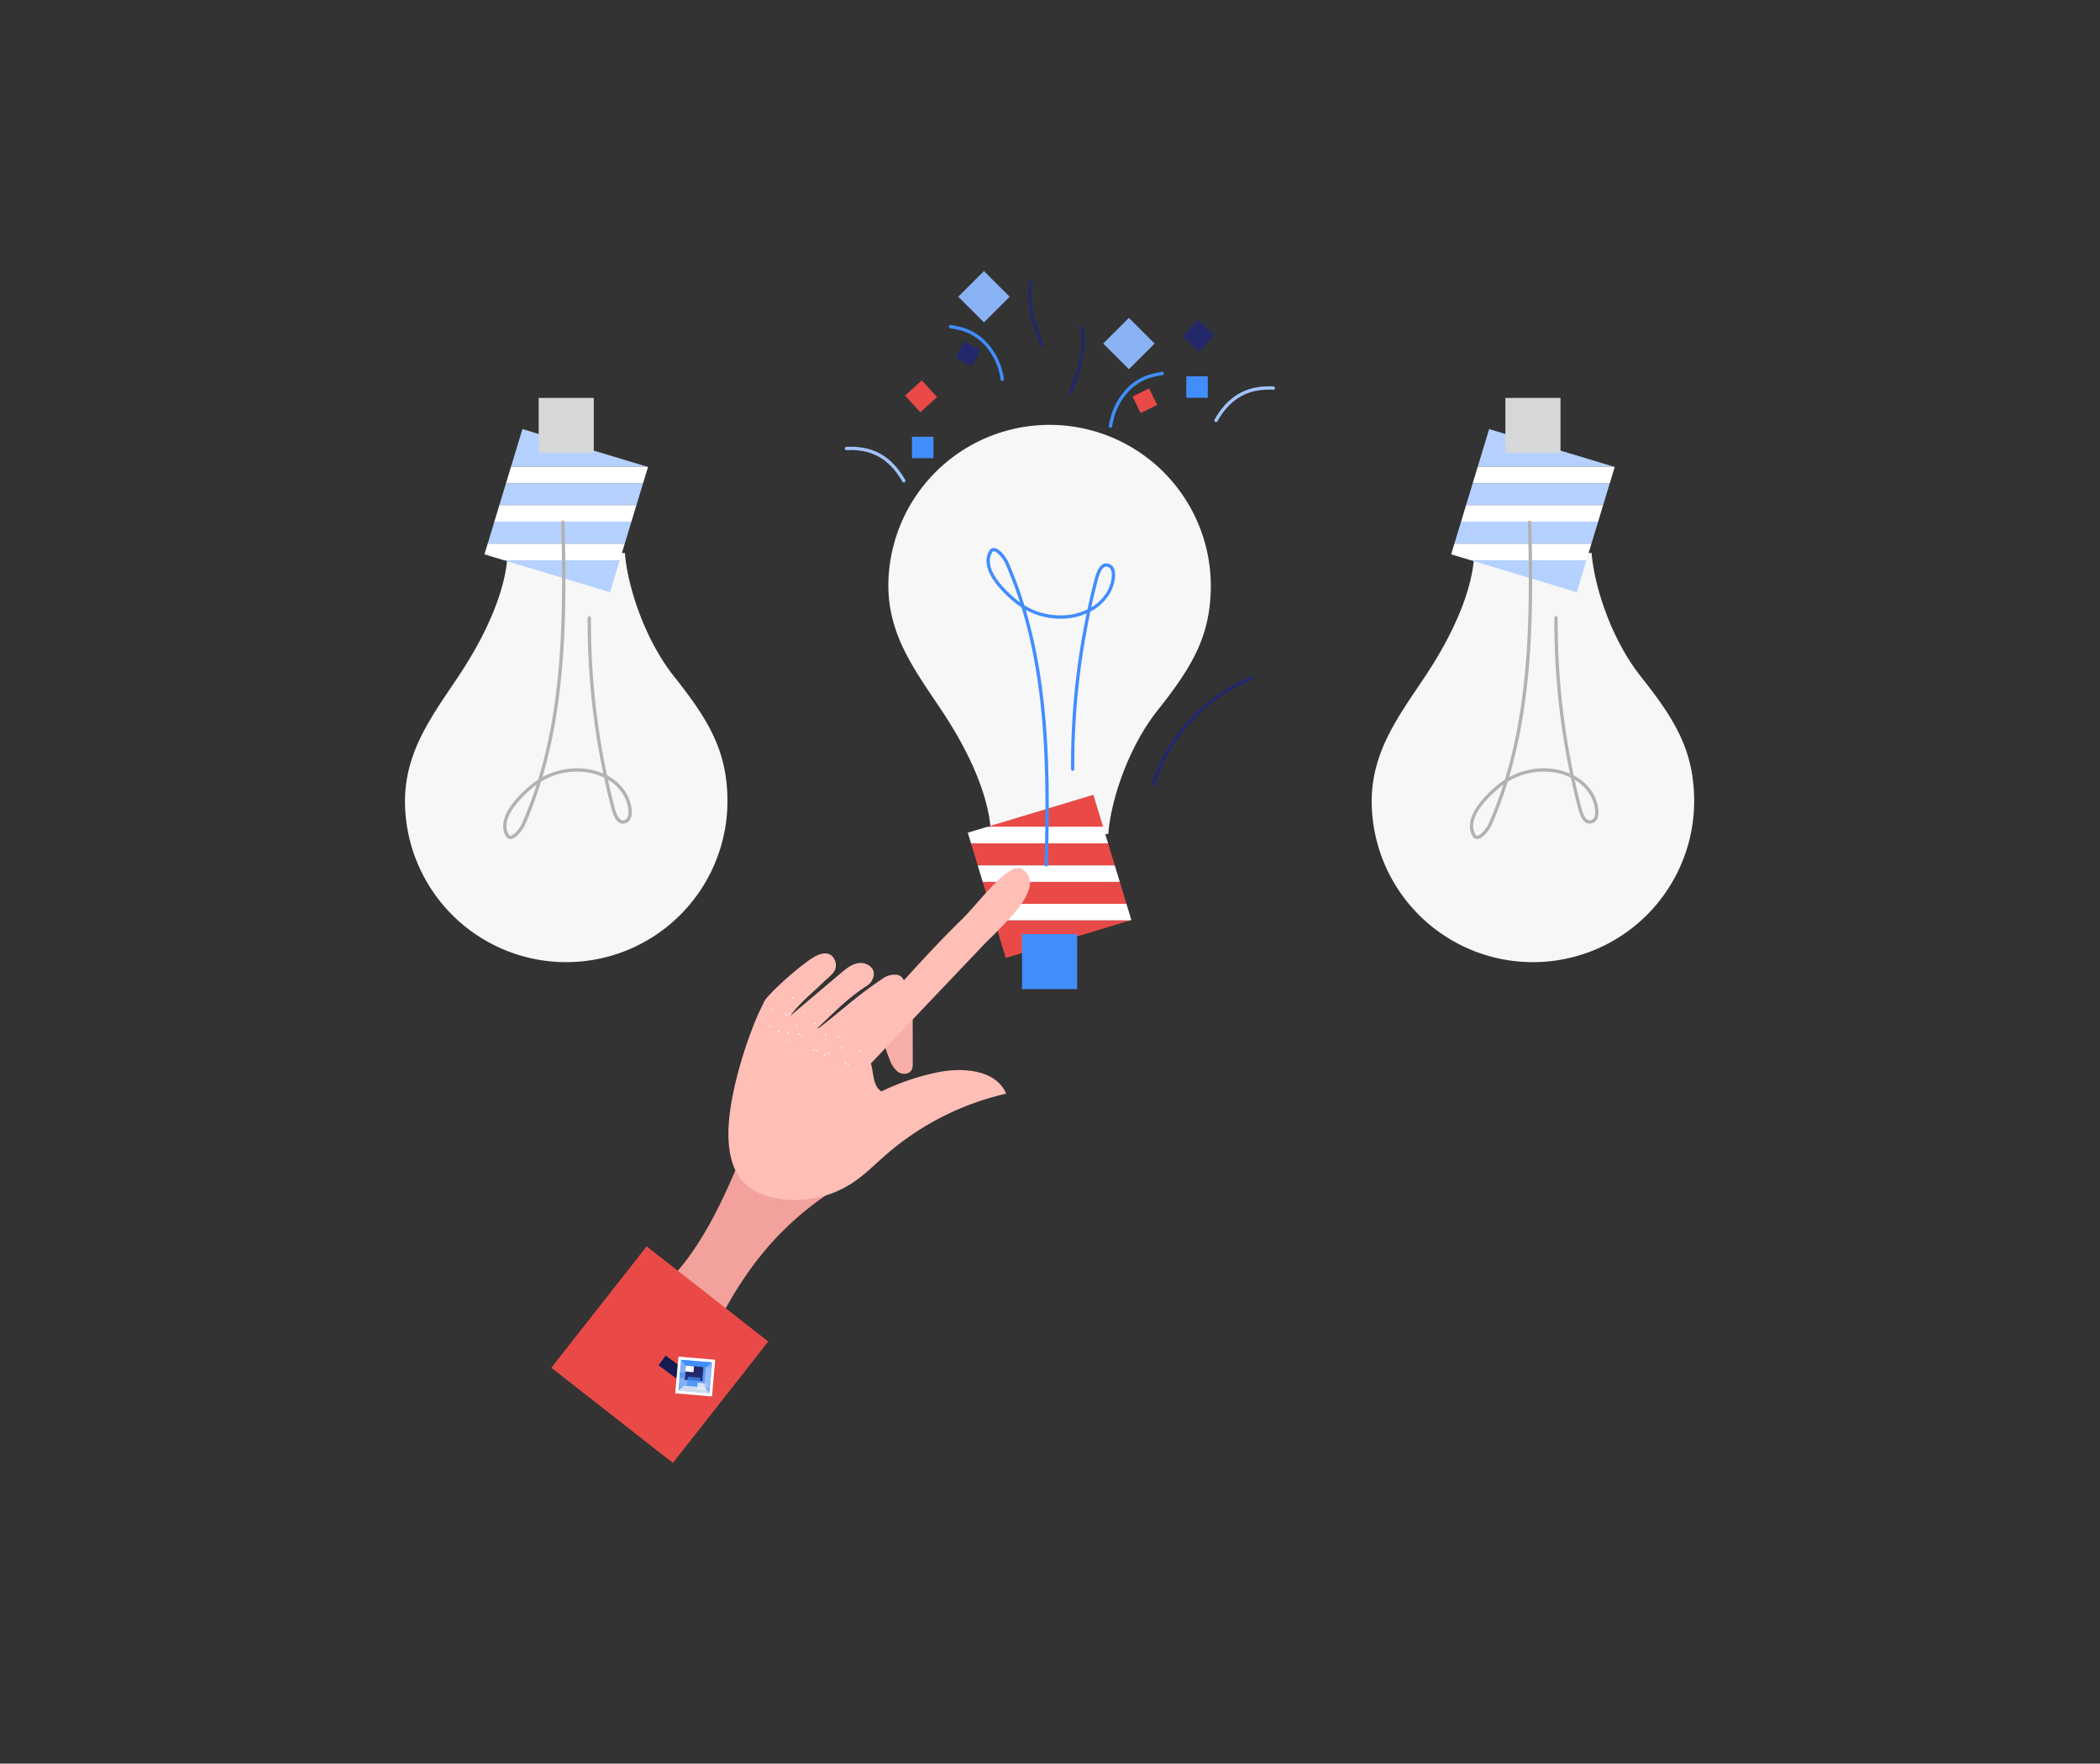 <svg xmlns="http://www.w3.org/2000/svg" xmlns:xlink="http://www.w3.org/1999/xlink" width="643" height="540" viewBox="0 0 643 540">
  <rect x="0" y="0" width="643" height="540" fill="#333333" stroke="none"/>
  <defs>
    <clipPath id="clip-path">
      <rect id="Rectangle_1921" data-name="Rectangle 1921" width="643" height="540" transform="translate(80 4848)" fill="none" stroke="#707070" stroke-width="1"/>
    </clipPath>
    <clipPath id="clip-path-2">
      <rect id="Rectangle_5518" data-name="Rectangle 5518" width="133.139" height="190.695"/>
    </clipPath>
    <linearGradient id="linear-gradient" x1="42.066" y1="42.568" x2="41.175" y2="51.455" gradientUnits="objectBoundingBox">
      <stop offset="0" stop-color="#ffbeb6"/>
      <stop offset="1" stop-color="#f2a19c"/>
    </linearGradient>
    <linearGradient id="linear-gradient-2" x1="36.846" y1="53.442" x2="49.97" y2="53.442" gradientUnits="objectBoundingBox">
      <stop offset="0" stop-color="#e94a47"/>
      <stop offset="1" stop-color="#d62929"/>
    </linearGradient>
  </defs>
  <g id="Diagnostic_accelerator_innovate" data-name="Diagnostic accelerator_innovate" transform="translate(-80 -4848)" clip-path="url(#clip-path)">
    <g id="Group_19502" data-name="Group 19502" transform="translate(19.872 55.631)">
      <g id="clip-197" transform="translate(318.816 4889.701)">
        <path id="Path_15833" data-name="Path 15833" d="M118.174,96.925a49.371,49.371,0,0,0-98.741,0c0,15.478,8.371,26.347,16.336,38.309,10.833,16.27,14.884,29.4,15.059,37.821H86.78c.671-9.428,5.678-25.991,15.059-37.821C112.434,121.872,118.174,112.4,118.174,96.925Z" transform="translate(-6.12 -15.016)" fill="#f7f7f7"/>
        <path id="Path_15834" data-name="Path 15834" d="M63.656,258.809h41.971l-2.043-6.734H61.613Z" transform="translate(-19.405 -79.388)" fill="#e94a47"/>
        <g id="Group_19000" data-name="Group 19000">
          <path id="Path_15835" data-name="Path 15835" d="M96.107,213.155l-32.563,9.826H99.086Z" transform="translate(-20.012 -67.13)" fill="#e94a47"/>
          <path id="Path_15836" data-name="Path 15836" d="M70.321,280.789l38.143-11.511H66.83Z" transform="translate(-21.047 -84.806)" fill="#e94a47"/>
          <path id="Path_15837" data-name="Path 15837" d="M56.4,234.871l2.043,6.735H100.41l-2.043-6.735Z" transform="translate(-17.762 -73.969)" fill="#e94a47"/>
          <path id="Path_15838" data-name="Path 15838" d="M96.378,227.5H60.836l-5.89,1.777.993,3.274H97.911Z" transform="translate(-17.305 -71.647)" fill="#fff"/>
          <path id="Path_15839" data-name="Path 15839" d="M60.909,249.753h41.971l-1.531-5.051H59.378Z" transform="translate(-18.701 -77.065)" fill="#fff"/>
          <path id="Path_15840" data-name="Path 15840" d="M66.126,266.956h41.634l.31-.093-1.5-4.958H64.6Z" transform="translate(-20.344 -82.483)" fill="#fff"/>
        </g>
        <rect id="Rectangle_5847" data-name="Rectangle 5847" width="16.88" height="16.837" transform="translate(54.244 188.682)" fill="#428dfc"/>
        <g id="Group_11068" data-name="Group 11068" transform="translate(43.381 70.46)">
          <path id="Path_15841" data-name="Path 15841" d="M81.594,200.343h-.013a.507.507,0,0,1-.493-.519c.694-26.2.619-53.6-7.047-78.78a20.951,20.951,0,0,1-1.9-1.364c-3.538-2.857-11.4-10.132-7.976-15.983a1.561,1.561,0,0,1,1.466-.843c1.78.1,3.8,3.016,4.441,4.477A122.886,122.886,0,0,1,74.9,120.39a21.168,21.168,0,0,0,14.158,2.87,18.021,18.021,0,0,0,5.176-1.616q.829-3.875,1.795-7.719l.1-.392c.645-2.6,1.632-6.533,4.39-5.917a2.55,2.55,0,0,1,1.809,1.477c.96,2.083-.127,5.579-1.039,7.294a14.594,14.594,0,0,1-6.163,5.935A226.491,226.491,0,0,0,90.2,170.561a.506.506,0,0,1-.5.508h0a.506.506,0,0,1-.506-.5,227.487,227.487,0,0,1,4.789-47.689,19.226,19.226,0,0,1-4.759,1.379A22.2,22.2,0,0,1,75.327,121.8c7.4,25.031,7.461,52.124,6.775,78.049A.509.509,0,0,1,81.594,200.343ZM100,108.568c-1.6,0-2.373,3.11-2.892,5.208l-.1.4q-.855,3.4-1.6,6.834a13.318,13.318,0,0,0,4.985-5.091c1.021-1.92,1.7-4.913,1.014-6.4a1.532,1.532,0,0,0-1.111-.913A1.24,1.24,0,0,0,100,108.568Zm-34.469-4.706c-.149,0-.32.053-.491.345-3.026,5.174,4.4,12,7.738,14.688q.381.307.778.6a120.978,120.978,0,0,0-4.41-11.756c-.724-1.656-2.551-3.812-3.57-3.872Z" transform="translate(-63.324 -102.852)" fill="#428dfc"/>
        </g>
        <rect id="Rectangle_5848" data-name="Rectangle 5848" width="6.583" height="6.566" transform="translate(20.555 36.395)" fill="#428dfc"/>
        <rect id="Rectangle_6819" data-name="Rectangle 6819" width="6.584" height="6.566" transform="translate(104.542 17.896)" fill="#428dfc"/>
        <path id="Path_15842" data-name="Path 15842" d="M36.716,33.033,31.6,37.7l-4.677-5.1,5.116-4.665Z" transform="translate(-8.479 -8.796)" fill="#e94a47"/>
        <path id="Path_24112" data-name="Path 24112" d="M26.923,33.033,32.039,37.7l4.677-5.1L31.6,27.93Z" transform="translate(76.519 -27.294)" fill="#23286b"/>
        <path id="Path_15843" data-name="Path 15843" d="M131.217,7.857l-7.877,7.857-7.877-7.857L123.34,0Z" transform="translate(-36.364)" fill="#89b3f4"/>
        <path id="Path_24110" data-name="Path 24110" d="M115.463,7.857l7.877,7.857,7.877-7.857L123.34,0Z" transform="translate(-80.75 -14.332)" fill="#89b3f4"/>
        <path id="Path_15844" data-name="Path 15844" d="M131.073,39.063l-2.492-5.054,5.067-2.485,2.491,5.054Z" transform="translate(-40.496 -9.928)" fill="#e94a47"/>
        <path id="Path_24111" data-name="Path 24111" d="M133.648,39.063l2.492-5.054-5.067-2.485-2.491,5.054Z" transform="translate(-94.658 -24.261)" fill="#23286b"/>
        <g id="Group_11069" data-name="Group 11069" transform="translate(93.99 109.723)">
          <path id="Path_15845" data-name="Path 15845" d="M137.707,193.654a.5.5,0,0,1-.483-.652,52.437,52.437,0,0,1,30.664-32.8.505.505,0,1,1,.364.943A51.405,51.405,0,0,0,138.19,193.3.5.5,0,0,1,137.707,193.654Z" transform="translate(-137.201 -160.165)" fill="#23286b"/>
        </g>
        <g id="Group_11070" data-name="Group 11070" transform="translate(80.853 16.511)">
          <path id="Path_15846" data-name="Path 15846" d="M118.531,41.241c-.021,0-.041,0-.062,0a.507.507,0,0,1-.442-.562,20.706,20.706,0,0,1,6.282-12.252c2.881-2.471,5.582-3.64,9.968-4.317a.5.5,0,1,1,.154,1c-4.232.653-6.707,1.722-9.461,4.084A19.611,19.611,0,0,0,119.032,40.8.5.5,0,0,1,118.531,41.241Z" transform="translate(-118.024 -24.102)" fill="#428dfc"/>
        </g>
        <g id="Group_19002" data-name="Group 19002" transform="translate(31.877 2.179)">
          <path id="Path_15846-2" data-name="Path 15846" d="M134.352,41.241c.021,0,.041,0,.062,0a.507.507,0,0,0,.442-.562,20.706,20.706,0,0,0-6.282-12.252c-2.881-2.471-5.582-3.64-9.967-4.317a.5.5,0,1,0-.154,1c4.231.653,6.706,1.722,9.461,4.084A19.611,19.611,0,0,1,133.852,40.8.5.5,0,0,0,134.352,41.241Z" transform="translate(-118.023 -24.102)" fill="#428dfc"/>
        </g>
        <g id="Group_11071" data-name="Group 11071" transform="translate(68.682 2.493)">
          <path id="Path_15847" data-name="Path 15847" d="M100.765,24.363a.521.521,0,0,1-.177-.032.5.5,0,0,1-.3-.649c2.229-6.013,4.755-12.828,3.368-19.434a.506.506,0,0,1,.991-.207c1.448,6.89-1.132,13.851-3.41,19.992A.506.506,0,0,1,100.765,24.363Z" transform="translate(-100.258 -3.639)" fill="#23286b"/>
        </g>
        <g id="Group_19001" data-name="Group 19001" transform="translate(56.072 -11.839)">
          <path id="Path_15847-2" data-name="Path 15847" d="M104.561,24.363a.521.521,0,0,0,.177-.032.5.5,0,0,0,.3-.649c-2.229-6.013-4.755-12.828-3.368-19.434a.506.506,0,0,0-.991-.207c-1.448,6.89,1.132,13.851,3.409,19.991A.506.506,0,0,0,104.561,24.363Z" transform="translate(-100.256 -3.639)" fill="#23286b"/>
        </g>
        <g id="Group_11072" data-name="Group 11072" transform="translate(0 39.456)">
          <path id="Path_15848" data-name="Path 15848" d="M18.052,68.538a.506.506,0,0,1-.44-.255C13.626,61.312,8.2,58.243.532,58.639A.505.505,0,1,1,.481,57.63c8.092-.412,13.814,2.814,18.011,10.153a.505.505,0,0,1-.44.755Z" transform="translate(0 -57.595)" fill="#a1c3fc"/>
          <path id="Path_24113" data-name="Path 24113" d="M.507,68.538a.506.506,0,0,0,.441-.255c3.985-6.971,9.41-10.04,17.08-9.644a.505.505,0,1,0,.051-1.009C9.986,57.217,4.263,60.444.067,67.783a.505.505,0,0,0,.44.755Z" transform="translate(113.122 -76.093)" fill="#a1c3fc"/>
        </g>
      </g>
      <g id="clip-197-2" data-name="clip-197" transform="translate(170.816 4914.211)">
        <path id="Path_15833-2" data-name="Path 15833" d="M118.174,123.81a49.371,49.371,0,0,1-98.741,0c0-15.478,8.371-26.347,16.336-38.309C46.6,69.231,50.653,56.1,50.828,47.68H86.78c.671,9.428,5.678,25.991,15.059,37.821C112.434,98.863,118.174,108.332,118.174,123.81Z" transform="translate(-6.12 -0.2)" fill="#f7f7f7"/>
        <path id="Path_15834-2" data-name="Path 15834" d="M63.657,252.075h41.971l-2.043,6.734H61.613Z" transform="translate(-19.404 -225.978)" fill="#b4d1ff"/>
        <g id="Group_19000-2" data-name="Group 19000" transform="translate(37.642 9.536)">
          <path id="Path_15835-2" data-name="Path 15835" d="M96.107,222.981l-32.563-9.826H99.086Z" transform="translate(-57.653 -173.023)" fill="#b4d1ff"/>
          <path id="Path_15836-2" data-name="Path 15836" d="M70.321,269.278l38.143,11.511H66.83Z" transform="translate(-58.688 -269.278)" fill="#b4d1ff"/>
          <path id="Path_15837-2" data-name="Path 15837" d="M56.4,241.606l2.043-6.735H100.41l-2.043,6.735Z" transform="translate(-55.403 -206.525)" fill="#b4d1ff"/>
          <path id="Path_15838-2" data-name="Path 15838" d="M96.378,232.549H60.836l-5.89-1.777.993-3.274H97.911Z" transform="translate(-54.946 -192.416)" fill="#fff"/>
          <path id="Path_15839-2" data-name="Path 15839" d="M60.909,244.7h41.971l-1.531,5.051H59.378Z" transform="translate(-56.342 -221.407)" fill="#fff"/>
          <path id="Path_15840-2" data-name="Path 15840" d="M66.126,261.9h41.634l.31.093-1.5,4.958H64.6Z" transform="translate(-57.985 -250.395)" fill="#fff"/>
        </g>
        <rect id="Rectangle_5847-2" data-name="Rectangle 5847" width="16.88" height="16.837" transform="translate(54.245 0)" fill="#d6d7d8"/>
        <g id="Group_11068-2" data-name="Group 11068" transform="translate(43.381 37.568)">
          <path id="Path_15841-2" data-name="Path 15841" d="M81.594,102.852h-.013a.507.507,0,0,0-.493.519c.694,26.2.619,53.6-7.047,78.78a20.951,20.951,0,0,0-1.9,1.364c-3.538,2.857-11.4,10.132-7.976,15.983a1.561,1.561,0,0,0,1.466.843c1.78-.1,3.8-3.016,4.441-4.477A122.885,122.885,0,0,0,74.9,182.806a21.168,21.168,0,0,1,14.158-2.87,18.021,18.021,0,0,1,5.176,1.616q.829,3.875,1.795,7.719l.1.392c.645,2.6,1.632,6.533,4.39,5.917a2.55,2.55,0,0,0,1.809-1.477c.96-2.083-.127-5.579-1.039-7.294a14.594,14.594,0,0,0-6.163-5.935A226.49,226.49,0,0,1,90.2,132.635a.506.506,0,0,0-.5-.508h0a.506.506,0,0,0-.506.5,227.486,227.486,0,0,0,4.789,47.689,19.226,19.226,0,0,0-4.759-1.379,22.2,22.2,0,0,0-13.888,2.456c7.4-25.031,7.461-52.124,6.775-78.049A.509.509,0,0,0,81.594,102.852ZM100,194.627c-1.6,0-2.373-3.11-2.892-5.208l-.1-.4q-.855-3.4-1.6-6.834a13.318,13.318,0,0,1,4.985,5.091c1.021,1.92,1.7,4.913,1.014,6.4a1.532,1.532,0,0,1-1.111.913A1.239,1.239,0,0,1,100,194.627Zm-34.469,4.706c-.149,0-.32-.053-.491-.345-3.026-5.174,4.4-12,7.738-14.688q.381-.307.778-.6a120.977,120.977,0,0,1-4.41,11.756c-.724,1.656-2.551,3.812-3.57,3.872Z" transform="translate(-63.324 -102.852)" fill="#b2b2b2"/>
        </g>
      </g>
      <g id="clip-197-3" data-name="clip-197" transform="translate(466.814 4914.211)">
        <path id="Path_15833-3" data-name="Path 15833" d="M118.174,123.81a49.371,49.371,0,0,1-98.741,0c0-15.478,8.371-26.347,16.336-38.309C46.6,69.231,50.653,56.1,50.828,47.68H86.78c.671,9.428,5.678,25.991,15.059,37.821C112.434,98.863,118.174,108.332,118.174,123.81Z" transform="translate(-6.12 -0.2)" fill="#f7f7f7"/>
        <path id="Path_15834-3" data-name="Path 15834" d="M63.657,252.075h41.971l-2.043,6.734H61.613Z" transform="translate(-19.404 -225.978)" fill="#b4d1ff"/>
        <g id="Group_19000-3" data-name="Group 19000" transform="translate(37.642 9.536)">
          <path id="Path_15835-3" data-name="Path 15835" d="M96.107,222.981l-32.563-9.826H99.086Z" transform="translate(-57.653 -173.023)" fill="#b4d1ff"/>
          <path id="Path_15836-3" data-name="Path 15836" d="M70.321,269.278l38.143,11.511H66.83Z" transform="translate(-58.688 -269.278)" fill="#b4d1ff"/>
          <path id="Path_15837-3" data-name="Path 15837" d="M56.4,241.606l2.043-6.735H100.41l-2.043,6.735Z" transform="translate(-55.403 -206.525)" fill="#b4d1ff"/>
          <path id="Path_15838-3" data-name="Path 15838" d="M96.378,232.549H60.836l-5.89-1.777.993-3.274H97.911Z" transform="translate(-54.946 -192.416)" fill="#fff"/>
          <path id="Path_15839-3" data-name="Path 15839" d="M60.909,244.7h41.971l-1.531,5.051H59.378Z" transform="translate(-56.342 -221.407)" fill="#fff"/>
          <path id="Path_15840-3" data-name="Path 15840" d="M66.126,261.9h41.634l.31.093-1.5,4.958H64.6Z" transform="translate(-57.985 -250.395)" fill="#fff"/>
        </g>
        <rect id="Rectangle_5847-3" data-name="Rectangle 5847" width="16.88" height="16.837" transform="translate(54.245 0)" fill="#d6d7d8"/>
        <g id="Group_11068-3" data-name="Group 11068" transform="translate(43.381 37.568)">
          <path id="Path_15841-3" data-name="Path 15841" d="M81.594,102.852h-.013a.507.507,0,0,0-.493.519c.694,26.2.619,53.6-7.047,78.78a20.951,20.951,0,0,0-1.9,1.364c-3.538,2.857-11.4,10.132-7.976,15.983a1.561,1.561,0,0,0,1.466.843c1.78-.1,3.8-3.016,4.441-4.477A122.885,122.885,0,0,0,74.9,182.806a21.168,21.168,0,0,1,14.158-2.87,18.021,18.021,0,0,1,5.176,1.616q.829,3.875,1.795,7.719l.1.392c.645,2.6,1.632,6.533,4.39,5.917a2.55,2.55,0,0,0,1.809-1.477c.96-2.083-.127-5.579-1.039-7.294a14.594,14.594,0,0,0-6.163-5.935A226.49,226.49,0,0,1,90.2,132.635a.506.506,0,0,0-.5-.508h0a.506.506,0,0,0-.506.5,227.486,227.486,0,0,0,4.789,47.689,19.226,19.226,0,0,0-4.759-1.379,22.2,22.2,0,0,0-13.888,2.456c7.4-25.031,7.461-52.124,6.775-78.049A.509.509,0,0,0,81.594,102.852ZM100,194.627c-1.6,0-2.373-3.11-2.892-5.208l-.1-.4q-.855-3.4-1.6-6.834a13.318,13.318,0,0,1,4.985,5.091c1.021,1.92,1.7,4.913,1.014,6.4a1.532,1.532,0,0,1-1.111.913A1.239,1.239,0,0,1,100,194.627Zm-34.469,4.706c-.149,0-.32-.053-.491-.345-3.026-5.174,4.4-12,7.738-14.688q.381-.307.778-.6a120.977,120.977,0,0,1-4.41,11.756c-.724,1.656-2.551,3.812-3.57,3.872Z" transform="translate(-63.324 -102.852)" fill="#b2b2b2"/>
        </g>
      </g>
      <g id="Group_10326" data-name="Group 10326" transform="matrix(0.996, 0.087, -0.087, 0.996, 243.283, 5046.926)">
        <g id="Group_10325" data-name="Group 10325" transform="translate(0 0.001)">
          <g id="Group_10324" data-name="Group 10324" clip-path="url(#clip-path-2)">
            <path id="Path_14942" data-name="Path 14942" d="M65.546,7.757C38.7,27.5,31.8,50.919,21.85,78.225A124.765,124.765,0,0,0,0,54.433C18.117,44.525,26.79,25.228,34.467,0,41.667,4.317,57.493,5.374,65.546,7.757Z" transform="translate(18.409 93.483)" fill="#f2a19c"/>
            <path id="Path_14943" data-name="Path 14943" d="M11.567,23.549c-.59,1.466-2.676,1.8-4.069,1.049a7.879,7.879,0,0,1-2.944-3.619A68.651,68.651,0,0,1,.464,11.054,5.813,5.813,0,0,1,.074,8.076a5.508,5.508,0,0,1,1.771-2.64A29.322,29.322,0,0,1,9.789,0q.958,10.784,1.915,21.568A4.29,4.29,0,0,1,11.567,23.549Z" transform="translate(90.449 40.833)" fill="#f8afa9"/>
            <path id="Path_14944" data-name="Path 14944" d="M52.229.371c7.727,4.943-4.794,17.377-10.51,24.547l-32,40.134a9.924,9.924,0,0,1-3.058,2.877A5.11,5.11,0,0,1,.422,66.412c-1.361-1.89.861-7.565,2.522-9.2C15.359,42.651,22.5,31.53,34.971,17.012,39.92,11.247,47.873-2.416,52.229.371Z" transform="translate(78.461 0)" fill="#ffbeb6"/>
            <path id="Path_14945" data-name="Path 14945" d="M5.585,55.944c3.18,3.078,7.731,4.369,12.153,4.621A32.125,32.125,0,0,0,39.282,53.75c3.541-2.8,6.433-6.321,9.569-9.57A84.984,84.984,0,0,1,83.829,22.4c-3.725-7-13.811-6.963-21.421-4.7A73.212,73.212,0,0,0,45.717,25.04c-3.618-1.858-2.546-7.672-5.373-10.595a33.937,33.937,0,0,0-8.261-5.084C22.305,6.447,15.839,6.645,8.1,0c-2.12,2.821-9.42,27.158-7.9,42.449C.7,47.37,2.029,52.5,5.585,55.944Z" transform="translate(47.634 46.749)" fill="url(#linear-gradient)"/>
            <path id="Path_14946" data-name="Path 14946" d="M8.463,20.027c2.723-4.448,5.784-7.152,9.2-11.149,1.023-1.2,3.2-3.038,3.372-4.6A3.9,3.9,0,0,0,19.123.289C17.316-.555,15.241.6,13.646,1.8,9.745,4.721-.057,15.083,0,16.872c.05,1.563,2,2.818,3,4.019C7.934,26.8,23.337,32.531,31.042,32.7c3.816-4.456.223-10.637,4.82-14.286,2.012-1.6,4.133-3.154,5.54-5.3s1.956-5.076.618-7.266a2.654,2.654,0,0,0-2.693-1.2,6.183,6.183,0,0,0-3.716,1.591c-8.012,6.389-12.4,11.733-19.951,18.392,6.123-6.7,9.129-10.948,15.429-15.862a4.574,4.574,0,0,0,1.785-3.834c-.182-2.132-2.8-3.345-4.888-2.876s-3.72,2.056-5.229,3.576Q15.61,12.829,8.463,20.027Z" transform="translate(55.031 31.172)" fill="#ffbeb6"/>
            <path id="texture-2_17_-i2" d="M10.237,15.724a.121.121,0,1,0-.043.165h0a.12.12,0,0,0,.043-.165ZM.237,8.43a.123.123,0,0,0-.089-.151h0a.113.113,0,0,0-.14.076.125.125,0,0,0,0,.015.119.119,0,0,0,.081.147A.125.125,0,0,0,.237,8.43Zm4.826,4.019a.135.135,0,0,0-.028-.175.126.126,0,1,0-.148.2A.135.135,0,0,0,5.063,12.449ZM18.409,3.413a.234.234,0,0,0-.03-.327.224.224,0,0,0-.316.013l-.008.009a.234.234,0,0,0,.03.327.229.229,0,0,0,.324-.023ZM14.786,7.677a.232.232,0,0,0-.357-.3.228.228,0,0,0,.023.323h0A.249.249,0,0,0,14.786,7.677Zm-3.633,4.268a.226.226,0,0,0-.024-.321l-.006,0a.224.224,0,0,0-.316.013l-.008.009a.247.247,0,0,0,.026.334A.237.237,0,0,0,11.154,11.946Zm12.6,2.174a.23.23,0,1,0-.1.316.236.236,0,0,0,.1-.316Zm-4.987,2.557a.23.23,0,1,0-.1.316.237.237,0,0,0,.1-.316ZM7.528.3a.233.233,0,0,0-.154-.29.227.227,0,0,0-.286.144v0a.222.222,0,0,0,.126.288l.017.007A.248.248,0,0,0,7.528.3Zm-1.72,5.33a.245.245,0,0,0-.15-.3.234.234,0,0,0-.29.154.23.23,0,0,0,.149.289h0a.226.226,0,0,0,.286-.144ZM4.091,10.954a.221.221,0,0,0-.136-.282l-.011,0a.23.23,0,0,0-.294.138l0,.011a.232.232,0,0,0,.443.14S4.091,10.955,4.091,10.954Zm22.04,8.113a.208.208,0,0,0-.267-.116.206.206,0,1,0,.15.383h0A.207.207,0,0,0,26.131,19.067ZM11.443,4.158a.218.218,0,0,0-.114-.278.2.2,0,0,0-.264.1l0,.009a.2.2,0,0,0,.1.272h0a.217.217,0,0,0,.274-.106ZM9.462,8.735a.2.2,0,0,0-.11-.266.2.2,0,0,0-.264.1l0,.009a.205.205,0,0,0,.1.272h0a.213.213,0,0,0,.27-.118Zm-1.981,4.6a.205.205,0,0,0-.1-.272h0a.2.2,0,0,0-.26.092.09.09,0,0,0-.007.019.205.205,0,0,0,.1.272h0a.212.212,0,0,0,.267-.111Zm11.26-1a.209.209,0,0,0,0-.293.2.2,0,0,0-.289-.005.208.208,0,1,0,.291.3Zm-3.593,3.481a.2.2,0,0,0,.015-.28l-.008-.009a.2.2,0,0,0-.289-.005.216.216,0,0,0-.009.3.208.208,0,0,0,.292,0ZM1.274,4.481a.2.2,0,0,0-.188-.2H1.074a.206.206,0,0,0-.214.2v.007a.214.214,0,0,0,.209.207.2.2,0,0,0,.207-.2.016.016,0,0,1,0-.009Zm-.07,5A.212.212,0,0,0,1,9.266a.209.209,0,0,0-.009.417A.2.2,0,0,0,1.2,9.491a.064.064,0,0,0,0-.011Zm28.154,5.373a.247.247,0,0,0,0-.341.24.24,0,0,0-.338,0,.245.245,0,0,0,0,.341.24.24,0,0,0,.338,0Zm-4.106,4.06a.238.238,0,1,0-.338,0,.238.238,0,0,0,.338,0ZM6.994,5.3a.251.251,0,0,0-.244-.245.241.241,0,0,0,0,.482A.246.246,0,0,0,6.994,5.3ZM6.971,11.07a.245.245,0,0,0-.237-.241.239.239,0,1,0,0,.478.244.244,0,0,0,.242-.237Zm11.483-.555a.254.254,0,0,0-.13-.316.242.242,0,0,0-.309.135.234.234,0,0,0,.119.31h0a.241.241,0,0,0,.316-.13Zm-2.235,5.325a.242.242,0,0,0-.13-.316h0a.233.233,0,0,0-.3.127h0a.237.237,0,0,0,.435.189Zm6.156-4.75a.237.237,0,1,0-.32.119.241.241,0,0,0,.32-.119Zm-2.442,5.2a.242.242,0,0,0-.12-.319.246.246,0,0,0-.316.112.254.254,0,0,0,.115.326.248.248,0,0,0,.32-.119ZM10.34,11.083a.244.244,0,0,0-.233-.249.236.236,0,0,0-.245.225.232.232,0,0,0,.211.251h.011a.237.237,0,0,0,.255-.221.017.017,0,0,0,0-.008Z" transform="translate(56.528 45.349)" fill="#fff"/>
            <path id="Path_14947" data-name="Path 14947" d="M39.642,65.379,0,39.575,25.848,0,65.49,25.8Z" transform="translate(0 125.316)" fill="url(#linear-gradient-2)"/>
            <g id="Group_10322" data-name="Group 10322" transform="translate(32.637 158.126)">
              <path id="Path_24109" data-name="Path 24109" d="M0,3.7l15.16-.019,0-3.684L0,.019Z" transform="matrix(0.854, 0.521, -0.521, 0.854, 1.928, 0)" fill="#151a4f"/>
            </g>
            <rect id="Rectangle_5509" data-name="Rectangle 5509" width="11.302" height="11.283" transform="translate(38.485 158.096)" fill="#fff"/>
            <g id="Group_10323" data-name="Group 10323" transform="translate(39.336 158.996)">
              <rect id="Rectangle_5510" data-name="Rectangle 5510" width="9.6" height="9.482" transform="translate(0 0)" fill="#81aef2"/>
              <rect id="Rectangle_5511" data-name="Rectangle 5511" width="5.461" height="4.539" transform="translate(1.618 1.441)" fill="#23286b"/>
              <rect id="Rectangle_5512" data-name="Rectangle 5512" width="2.539" height="1.831" transform="translate(1.618 1.629)" fill="#fff"/>
              <rect id="Rectangle_5513" data-name="Rectangle 5513" width="3.948" height="2.847" transform="translate(2.504 4.977)" fill="#428dfc" opacity="0.7"/>
              <rect id="Rectangle_5514" data-name="Rectangle 5514" width="0.765" height="6.196" transform="translate(7.044 1.629)" fill="#428dfc" opacity="0.7"/>
              <rect id="Rectangle_5515" data-name="Rectangle 5515" width="2.747" height="1.981" transform="translate(5.687 6.557)" fill="#fff" opacity="0.7"/>
              <rect id="Rectangle_5516" data-name="Rectangle 5516" width="1.775" height="6.191" transform="translate(7.807 1.645)" fill="#a1c3fc" opacity="0.7"/>
              <path id="Path_14948" data-name="Path 14948" d="M9.53,1.653H0L1.6,0H7.807Z" transform="translate(0.07 7.829)" fill="#eee" opacity="0.7"/>
              <path id="Path_14949" data-name="Path 14949" d="M9.53,0H0L1.6,1.646H7.807Z" transform="translate(0 0)" fill="#428dfc"/>
              <rect id="Rectangle_5517" data-name="Rectangle 5517" width="1.805" height="1.542" transform="translate(0.004 3.948)" fill="#428dfc" opacity="0.7"/>
            </g>
          </g>
        </g>
      </g>
    </g>
  </g>
</svg>

